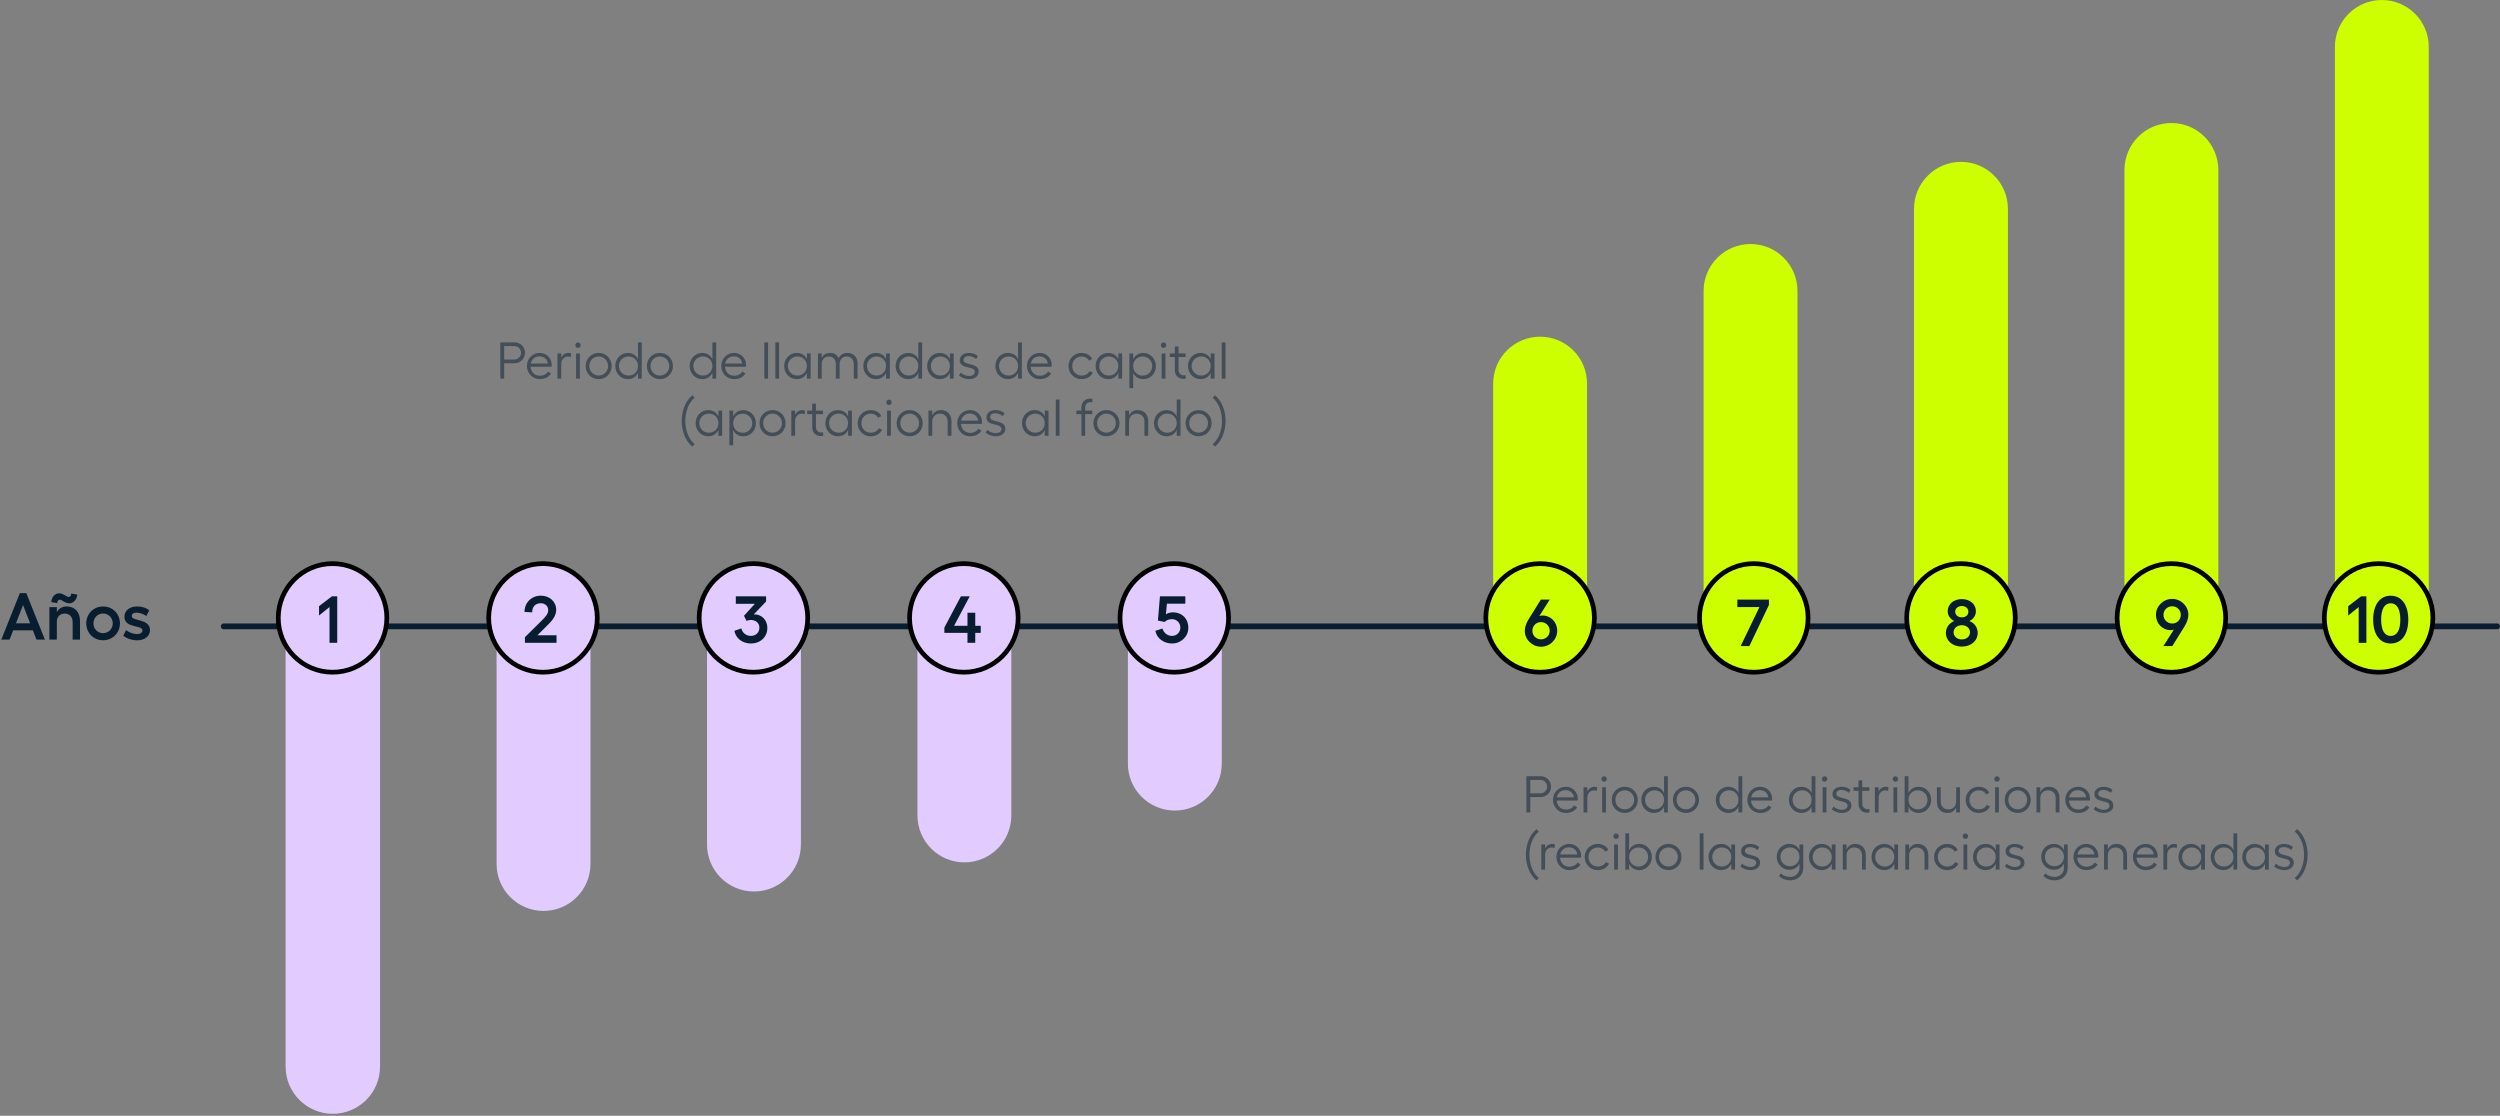 <svg width="1006" height="449" viewBox="0 0 1006 449" fill="none" xmlns="http://www.w3.org/2000/svg">
<rect x="0" y="0" width="1006" height="449" fill="#808080" stroke="none"/>
<path d="M10.581 238.666L18.064 257.375H14.67L13.227 253.633H5.316L3.846 257.375H0.532L7.988 238.666H10.581ZM6.411 250.827H12.131L9.271 243.477L6.411 250.827ZM22.87 244.305V246.31C23.699 244.866 25.062 244.038 26.772 244.038C30.14 244.038 32.198 246.283 32.198 249.918V257.375H29.231V250.292C29.231 248.234 27.975 246.898 26.051 246.898C24.287 246.898 23.057 248.02 22.87 249.784V257.375H19.877V244.305H22.87ZM20.625 242.301C20.812 240.163 22.149 238.746 23.806 238.746C25.489 238.746 26.772 240.216 27.601 240.216C28.216 240.216 28.643 239.682 28.67 238.853L31.102 239.254C30.888 241.365 29.498 242.782 27.895 242.782C26.131 242.782 24.955 241.312 24.02 241.312C23.432 241.312 23.031 241.873 23.057 242.702L20.625 242.301ZM41.475 244.038C45.297 244.038 48.263 246.978 48.263 250.853C48.263 254.702 45.297 257.642 41.475 257.642C37.653 257.642 34.713 254.702 34.713 250.853C34.713 246.978 37.653 244.038 41.475 244.038ZM37.599 250.853C37.599 253.072 39.283 254.782 41.475 254.782C43.64 254.782 45.377 253.072 45.377 250.853C45.377 248.608 43.64 246.871 41.475 246.871C39.283 246.871 37.599 248.608 37.599 250.853ZM55.252 257.669C53.14 257.669 50.868 256.92 49.586 255.771L50.762 253.526C51.777 254.488 53.702 255.156 55.171 255.156C56.481 255.156 57.336 254.541 57.336 253.713C57.336 251.308 50.067 252.991 50.067 248.154C50.067 245.722 52.151 244.038 55.145 244.038C56.962 244.038 58.86 244.546 60.036 245.615L58.86 247.913C57.817 247.005 55.947 246.524 54.851 246.524C53.755 246.524 53.033 247.058 53.033 247.913C53.033 250.132 60.356 248.769 60.356 253.606C60.356 255.958 58.245 257.669 55.252 257.669Z" fill="#081D30"/>
<path opacity="0.5" d="M206.936 144.668C208.478 144.668 209.667 143.48 209.667 141.958C209.667 140.437 208.478 139.27 206.936 139.27H202.892V144.668H206.936ZM201.329 152.359V137.769H206.936C209.396 137.769 211.251 139.582 211.251 141.958C211.251 144.355 209.396 146.169 206.936 146.169H202.892V152.359H201.329ZM217.187 152.568C214.331 152.568 212.038 150.296 212.038 147.232C212.038 144.314 214.289 142.021 217.187 142.021C219.896 142.021 222.001 144.105 222.001 146.836C222.001 147.023 221.981 147.378 221.96 147.565H213.518C213.664 149.754 215.186 151.192 217.228 151.192C218.687 151.192 219.938 150.546 220.522 149.504L221.73 150.296C220.959 151.692 219.25 152.568 217.187 152.568ZM213.581 146.273H220.438C220.292 144.626 218.917 143.397 217.103 143.397C215.311 143.397 213.935 144.522 213.581 146.273ZM224.326 152.359V142.229H225.848V143.918C226.327 142.792 227.515 142.021 228.62 142.021C229.078 142.021 229.537 142.104 229.829 142.229L229.641 143.709C229.328 143.542 228.891 143.459 228.495 143.459C227.14 143.459 225.848 144.626 225.848 146.356V152.359H224.326ZM231.817 142.229H233.338V152.359H231.817V142.229ZM231.504 138.894C231.504 138.311 231.983 137.81 232.588 137.81C233.172 137.81 233.693 138.311 233.693 138.894C233.693 139.499 233.172 139.999 232.588 139.999C231.983 139.999 231.504 139.499 231.504 138.894ZM240.902 142.021C243.841 142.021 246.155 144.314 246.155 147.294C246.155 150.275 243.841 152.568 240.902 152.568C237.963 152.568 235.67 150.275 235.67 147.294C235.67 144.314 237.963 142.021 240.902 142.021ZM237.13 147.294C237.13 149.441 238.776 151.109 240.902 151.109C242.987 151.109 244.696 149.441 244.696 147.294C244.696 145.127 242.987 143.438 240.902 143.438C238.776 143.438 237.13 145.127 237.13 147.294ZM252.893 151.13C255.102 151.13 256.728 149.504 256.728 147.274C256.728 145.064 255.102 143.438 252.893 143.438C250.746 143.438 249.058 145.147 249.058 147.274C249.058 149.441 250.746 151.13 252.893 151.13ZM247.578 147.274C247.578 144.335 249.808 142.021 252.601 142.021C254.54 142.021 255.999 142.959 256.728 144.564V137.769H258.25V152.359H256.728V150.004C255.999 151.609 254.54 152.568 252.601 152.568C249.808 152.568 247.578 150.212 247.578 147.274ZM265.532 142.021C268.471 142.021 270.785 144.314 270.785 147.294C270.785 150.275 268.471 152.568 265.532 152.568C262.593 152.568 260.3 150.275 260.3 147.294C260.3 144.314 262.593 142.021 265.532 142.021ZM261.759 147.294C261.759 149.441 263.406 151.109 265.532 151.109C267.616 151.109 269.326 149.441 269.326 147.294C269.326 145.127 267.616 143.438 265.532 143.438C263.406 143.438 261.759 145.127 261.759 147.294ZM282.835 151.13C285.045 151.13 286.671 149.504 286.671 147.274C286.671 145.064 285.045 143.438 282.835 143.438C280.688 143.438 279 145.147 279 147.274C279 149.441 280.688 151.13 282.835 151.13ZM277.52 147.274C277.52 144.335 279.75 142.021 282.544 142.021C284.482 142.021 285.941 142.959 286.671 144.564V137.769H288.192V152.359H286.671V150.004C285.941 151.609 284.482 152.568 282.544 152.568C279.75 152.568 277.52 150.212 277.52 147.274ZM295.391 152.568C292.535 152.568 290.243 150.296 290.243 147.232C290.243 144.314 292.494 142.021 295.391 142.021C298.101 142.021 300.206 144.105 300.206 146.836C300.206 147.023 300.185 147.378 300.164 147.565H291.723C291.868 149.754 293.39 151.192 295.433 151.192C296.892 151.192 298.142 150.546 298.726 149.504L299.935 150.296C299.164 151.692 297.455 152.568 295.391 152.568ZM291.785 146.273H298.643C298.497 144.626 297.121 143.397 295.308 143.397C293.515 143.397 292.139 144.522 291.785 146.273ZM309.08 137.769V152.359H307.558V137.769H309.08ZM313.517 137.769V152.359H311.996V137.769H313.517ZM326.216 142.229V152.359H324.694V150.004C323.965 151.609 322.505 152.568 320.567 152.568C317.774 152.568 315.544 150.212 315.544 147.274C315.544 144.335 317.774 142.021 320.567 142.021C322.505 142.021 323.965 142.959 324.694 144.564V142.229H326.216ZM317.024 147.274C317.024 149.441 318.712 151.13 320.859 151.13C323.068 151.13 324.694 149.504 324.694 147.274C324.694 145.064 323.068 143.438 320.859 143.438C318.712 143.438 317.024 145.147 317.024 147.274ZM345.08 146.294V152.359H343.559V146.565C343.559 144.626 342.496 143.459 340.724 143.459C339.348 143.459 337.868 144.314 337.868 146.565V152.359H336.347V146.565C336.347 144.626 335.284 143.459 333.512 143.459C332.178 143.459 330.656 144.272 330.656 146.565V152.359H329.135V142.229H330.656V143.98C331.365 142.563 332.72 142.021 333.97 142.021C335.68 142.021 336.868 142.75 337.451 144.209C338.035 142.792 339.452 142.021 340.953 142.021C343.454 142.021 345.08 143.626 345.08 146.294ZM358.071 142.229V152.359H356.55V150.004C355.82 151.609 354.361 152.568 352.423 152.568C349.63 152.568 347.4 150.212 347.4 147.274C347.4 144.335 349.63 142.021 352.423 142.021C354.361 142.021 355.82 142.959 356.55 144.564V142.229H358.071ZM348.879 147.274C348.879 149.441 350.568 151.13 352.715 151.13C354.924 151.13 356.55 149.504 356.55 147.274C356.55 145.064 354.924 143.438 352.715 143.438C350.568 143.438 348.879 145.147 348.879 147.274ZM365.701 151.13C367.911 151.13 369.536 149.504 369.536 147.274C369.536 145.064 367.911 143.438 365.701 143.438C363.554 143.438 361.866 145.147 361.866 147.274C361.866 149.441 363.554 151.13 365.701 151.13ZM360.386 147.274C360.386 144.335 362.616 142.021 365.409 142.021C367.348 142.021 368.807 142.959 369.536 144.564V137.769H371.058V152.359H369.536V150.004C368.807 151.609 367.348 152.568 365.409 152.568C362.616 152.568 360.386 150.212 360.386 147.274ZM383.76 142.229V152.359H382.238V150.004C381.509 151.609 380.05 152.568 378.111 152.568C375.318 152.568 373.088 150.212 373.088 147.274C373.088 144.335 375.318 142.021 378.111 142.021C380.05 142.021 381.509 142.959 382.238 144.564V142.229H383.76ZM374.568 147.274C374.568 149.441 376.256 151.13 378.403 151.13C380.612 151.13 382.238 149.504 382.238 147.274C382.238 145.064 380.612 143.438 378.403 143.438C376.256 143.438 374.568 145.147 374.568 147.274ZM389.993 152.568C388.471 152.568 386.866 151.984 385.908 151.109L386.595 149.962C387.387 150.754 388.784 151.296 389.972 151.296C391.369 151.296 392.265 150.588 392.265 149.65C392.265 147.023 386.199 148.753 386.199 144.981C386.199 143.209 387.7 142.021 389.91 142.021C391.285 142.021 392.682 142.479 393.474 143.334L392.765 144.48C392.077 143.73 390.764 143.292 389.785 143.292C388.534 143.292 387.721 143.918 387.721 144.876C387.721 147.274 393.807 145.689 393.807 149.608C393.807 151.317 392.265 152.568 389.993 152.568ZM405.842 151.13C408.051 151.13 409.677 149.504 409.677 147.274C409.677 145.064 408.051 143.438 405.842 143.438C403.695 143.438 402.006 145.147 402.006 147.274C402.006 149.441 403.695 151.13 405.842 151.13ZM400.526 147.274C400.526 144.335 402.757 142.021 405.55 142.021C407.488 142.021 408.947 142.959 409.677 144.564V137.769H411.198V152.359H409.677V150.004C408.947 151.609 407.488 152.568 405.55 152.568C402.757 152.568 400.526 150.212 400.526 147.274ZM418.397 152.568C415.542 152.568 413.249 150.296 413.249 147.232C413.249 144.314 415.5 142.021 418.397 142.021C421.107 142.021 423.212 144.105 423.212 146.836C423.212 147.023 423.191 147.378 423.171 147.565H414.729C414.875 149.754 416.396 151.192 418.439 151.192C419.898 151.192 421.149 150.546 421.732 149.504L422.941 150.296C422.17 151.692 420.461 152.568 418.397 152.568ZM414.791 146.273H421.649C421.503 144.626 420.127 143.397 418.314 143.397C416.521 143.397 415.146 144.522 414.791 146.273ZM439.757 149.962C438.965 151.546 437.255 152.568 435.213 152.568C432.274 152.568 429.96 150.275 429.96 147.294C429.96 144.314 432.253 142.021 435.213 142.021C437.151 142.021 438.798 142.98 439.465 144.46L438.172 145.147C437.735 144.126 436.568 143.459 435.213 143.459C433.066 143.459 431.461 145.127 431.461 147.294C431.461 149.441 433.087 151.13 435.213 151.13C436.651 151.13 437.86 150.463 438.443 149.337L439.757 149.962ZM451.542 142.229V152.359H450.021V150.004C449.291 151.609 447.832 152.568 445.894 152.568C443.101 152.568 440.87 150.212 440.87 147.274C440.87 144.335 443.101 142.021 445.894 142.021C447.832 142.021 449.291 142.959 450.021 144.564V142.229H451.542ZM442.35 147.274C442.35 149.441 444.039 151.13 446.186 151.13C448.395 151.13 450.021 149.504 450.021 147.274C450.021 145.064 448.395 143.438 446.186 143.438C444.039 143.438 442.35 145.147 442.35 147.274ZM459.818 143.459C457.609 143.459 455.983 145.085 455.983 147.315C455.983 149.525 457.609 151.15 459.818 151.15C461.965 151.15 463.654 149.441 463.654 147.315C463.654 145.147 461.965 143.459 459.818 143.459ZM454.461 156.174V142.229H455.983V144.585C456.713 142.98 458.172 142.021 460.11 142.021C462.903 142.021 465.133 144.376 465.133 147.315C465.133 150.254 462.903 152.568 460.11 152.568C458.172 152.568 456.713 151.63 455.983 150.025V156.174H454.461ZM467.448 142.229H468.97V152.359H467.448V142.229ZM467.135 138.894C467.135 138.311 467.615 137.81 468.219 137.81C468.803 137.81 469.324 138.311 469.324 138.894C469.324 139.499 468.803 139.999 468.219 139.999C467.615 139.999 467.135 139.499 467.135 138.894ZM476.242 152.464C474.199 152.464 472.74 151.15 472.74 148.816V143.647H470.718V142.229H472.74V139.436H474.241V142.229H477.096V143.647H474.241V148.753C474.241 150.233 475.2 151.067 476.429 151.067C476.638 151.067 476.909 151.025 477.096 150.963L477.201 152.297C476.93 152.401 476.575 152.464 476.242 152.464ZM488.711 142.229V152.359H487.189V150.004C486.46 151.609 485.001 152.568 483.062 152.568C480.269 152.568 478.039 150.212 478.039 147.274C478.039 144.335 480.269 142.021 483.062 142.021C485.001 142.021 486.46 142.959 487.189 144.564V142.229H488.711ZM479.519 147.274C479.519 149.441 481.207 151.13 483.354 151.13C485.564 151.13 487.189 149.504 487.189 147.274C487.189 145.064 485.564 143.438 483.354 143.438C481.207 143.438 479.519 145.147 479.519 147.274ZM493.152 137.769V152.359H491.63V137.769H493.152ZM278.612 179.716C275.985 177.652 274.318 173.65 274.318 169.398C274.318 165.146 275.985 161.123 278.612 159.06L279.508 160.081C277.194 161.894 275.756 165.542 275.756 169.398C275.756 173.275 277.215 176.902 279.508 178.694L278.612 179.716ZM290.594 165.229V175.359H289.072V173.004C288.343 174.609 286.884 175.568 284.945 175.568C282.152 175.568 279.922 173.212 279.922 170.274C279.922 167.335 282.152 165.021 284.945 165.021C286.884 165.021 288.343 165.959 289.072 167.564V165.229H290.594ZM281.402 170.274C281.402 172.441 283.09 174.13 285.237 174.13C287.447 174.13 289.072 172.504 289.072 170.274C289.072 168.064 287.447 166.438 285.237 166.438C283.09 166.438 281.402 168.147 281.402 170.274ZM298.87 166.459C296.661 166.459 295.035 168.085 295.035 170.315C295.035 172.525 296.661 174.15 298.87 174.15C301.017 174.15 302.705 172.441 302.705 170.315C302.705 168.147 301.017 166.459 298.87 166.459ZM293.513 179.174V165.229H295.035V167.585C295.764 165.98 297.223 165.021 299.162 165.021C301.955 165.021 304.185 167.376 304.185 170.315C304.185 173.254 301.955 175.568 299.162 175.568C297.223 175.568 295.764 174.63 295.035 173.025V179.174H293.513ZM310.863 165.021C313.802 165.021 316.116 167.314 316.116 170.294C316.116 173.275 313.802 175.568 310.863 175.568C307.924 175.568 305.631 173.275 305.631 170.294C305.631 167.314 307.924 165.021 310.863 165.021ZM307.09 170.294C307.09 172.441 308.737 174.109 310.863 174.109C312.947 174.109 314.656 172.441 314.656 170.294C314.656 168.127 312.947 166.438 310.863 166.438C308.737 166.438 307.09 168.127 307.09 170.294ZM318.428 175.359V165.229H319.949V166.918C320.429 165.792 321.617 165.021 322.722 165.021C323.18 165.021 323.639 165.104 323.931 165.229L323.743 166.709C323.43 166.542 322.993 166.459 322.597 166.459C321.242 166.459 319.949 167.626 319.949 169.356V175.359H318.428ZM330.336 175.464C328.293 175.464 326.834 174.15 326.834 171.816V166.647H324.812V165.229H326.834V162.436H328.335V165.229H331.191V166.647H328.335V171.753C328.335 173.233 329.294 174.067 330.524 174.067C330.732 174.067 331.003 174.025 331.191 173.963L331.295 175.297C331.024 175.401 330.67 175.464 330.336 175.464ZM342.805 165.229V175.359H341.284V173.004C340.554 174.609 339.095 175.568 337.156 175.568C334.363 175.568 332.133 173.212 332.133 170.274C332.133 167.335 334.363 165.021 337.156 165.021C339.095 165.021 340.554 165.959 341.284 167.564V165.229H342.805ZM333.613 170.274C333.613 172.441 335.301 174.13 337.448 174.13C339.658 174.13 341.284 172.504 341.284 170.274C341.284 168.064 339.658 166.438 337.448 166.438C335.301 166.438 333.613 168.147 333.613 170.274ZM354.916 172.962C354.124 174.546 352.415 175.568 350.372 175.568C347.433 175.568 345.12 173.275 345.12 170.294C345.12 167.314 347.413 165.021 350.372 165.021C352.311 165.021 353.957 165.98 354.624 167.46L353.332 168.147C352.894 167.126 351.727 166.459 350.372 166.459C348.225 166.459 346.62 168.127 346.62 170.294C346.62 172.441 348.246 174.13 350.372 174.13C351.811 174.13 353.019 173.463 353.603 172.337L354.916 172.962ZM356.96 165.229H358.482V175.359H356.96V165.229ZM356.648 161.894C356.648 161.311 357.127 160.81 357.731 160.81C358.315 160.81 358.836 161.311 358.836 161.894C358.836 162.499 358.315 162.999 357.731 162.999C357.127 162.999 356.648 162.499 356.648 161.894ZM366.046 165.021C368.985 165.021 371.298 167.314 371.298 170.294C371.298 173.275 368.985 175.568 366.046 175.568C363.107 175.568 360.814 173.275 360.814 170.294C360.814 167.314 363.107 165.021 366.046 165.021ZM362.273 170.294C362.273 172.441 363.92 174.109 366.046 174.109C368.13 174.109 369.839 172.441 369.839 170.294C369.839 168.127 368.13 166.438 366.046 166.438C363.92 166.438 362.273 168.127 362.273 170.294ZM375.132 165.229V167.209C375.779 165.834 377.008 165.021 378.592 165.021C381.198 165.021 382.865 166.751 382.865 169.523V175.359H381.344V169.669C381.344 167.731 380.135 166.459 378.28 166.459C376.383 166.459 375.132 167.731 375.132 169.669V175.359H373.611V165.229H375.132ZM390.348 175.568C387.492 175.568 385.2 173.296 385.2 170.232C385.2 167.314 387.451 165.021 390.348 165.021C393.058 165.021 395.163 167.105 395.163 169.836C395.163 170.023 395.142 170.378 395.121 170.565H386.679C386.825 172.754 388.347 174.192 390.39 174.192C391.849 174.192 393.099 173.546 393.683 172.504L394.892 173.296C394.121 174.692 392.411 175.568 390.348 175.568ZM386.742 169.273H393.6C393.454 167.626 392.078 166.397 390.265 166.397C388.472 166.397 387.096 167.522 386.742 169.273ZM400.72 175.568C399.199 175.568 397.594 174.984 396.635 174.109L397.323 172.962C398.115 173.754 399.511 174.296 400.699 174.296C402.096 174.296 402.992 173.588 402.992 172.65C402.992 170.023 396.927 171.753 396.927 167.981C396.927 166.209 398.427 165.021 400.637 165.021C402.012 165.021 403.409 165.479 404.201 166.334L403.492 167.48C402.804 166.73 401.491 166.292 400.512 166.292C399.261 166.292 398.448 166.918 398.448 167.876C398.448 170.274 404.535 168.689 404.535 172.608C404.535 174.317 402.992 175.568 400.72 175.568ZM421.926 165.229V175.359H420.404V173.004C419.675 174.609 418.215 175.568 416.277 175.568C413.484 175.568 411.254 173.212 411.254 170.274C411.254 167.335 413.484 165.021 416.277 165.021C418.215 165.021 419.675 165.959 420.404 167.564V165.229H421.926ZM412.734 170.274C412.734 172.441 414.422 174.13 416.569 174.13C418.778 174.13 420.404 172.504 420.404 170.274C420.404 168.064 418.778 166.438 416.569 166.438C414.422 166.438 412.734 168.147 412.734 170.274ZM426.366 160.769V175.359H424.845V160.769H426.366ZM435.164 164.083C435.164 161.748 436.624 160.414 438.666 160.414C439 160.414 439.354 160.477 439.625 160.581L439.521 161.915C439.333 161.853 439.062 161.811 438.854 161.811C437.624 161.811 436.665 162.666 436.665 164.125V165.229H439.521V166.647H436.665V175.359H435.164V166.647H433.143V165.229H435.164V164.083ZM445.227 165.021C448.166 165.021 450.48 167.314 450.48 170.294C450.48 173.275 448.166 175.568 445.227 175.568C442.288 175.568 439.996 173.275 439.996 170.294C439.996 167.314 442.288 165.021 445.227 165.021ZM441.455 170.294C441.455 172.441 443.101 174.109 445.227 174.109C447.312 174.109 449.021 172.441 449.021 170.294C449.021 168.127 447.312 166.438 445.227 166.438C443.101 166.438 441.455 168.127 441.455 170.294ZM454.314 165.229V167.209C454.96 165.834 456.19 165.021 457.774 165.021C460.379 165.021 462.047 166.751 462.047 169.523V175.359H460.525V169.669C460.525 167.731 459.316 166.459 457.461 166.459C455.565 166.459 454.314 167.731 454.314 169.669V175.359H452.792V165.229H454.314ZM469.675 174.13C471.885 174.13 473.511 172.504 473.511 170.274C473.511 168.064 471.885 166.438 469.675 166.438C467.529 166.438 465.84 168.147 465.84 170.274C465.84 172.441 467.529 174.13 469.675 174.13ZM464.36 170.274C464.36 167.335 466.591 165.021 469.384 165.021C471.322 165.021 472.781 165.959 473.511 167.564V160.769H475.032V175.359H473.511V173.004C472.781 174.609 471.322 175.568 469.384 175.568C466.591 175.568 464.36 173.212 464.36 170.274ZM482.315 165.021C485.253 165.021 487.567 167.314 487.567 170.294C487.567 173.275 485.253 175.568 482.315 175.568C479.376 175.568 477.083 173.275 477.083 170.294C477.083 167.314 479.376 165.021 482.315 165.021ZM478.542 170.294C478.542 172.441 480.188 174.109 482.315 174.109C484.399 174.109 486.108 172.441 486.108 170.294C486.108 168.127 484.399 166.438 482.315 166.438C480.188 166.438 478.542 168.127 478.542 170.294ZM487.983 178.694C490.275 176.902 491.735 173.275 491.735 169.398C491.735 165.542 490.296 161.894 487.983 160.081L488.879 159.06C491.505 161.123 493.173 165.146 493.173 169.398C493.173 173.65 491.505 177.652 488.879 179.716L487.983 178.694Z" fill="#081D30"/>
<path opacity="0.5" d="M619.828 319.238C621.37 319.238 622.558 318.05 622.558 316.529C622.558 315.007 621.37 313.84 619.828 313.84H615.784V319.238H619.828ZM614.221 326.93V312.339H619.828C622.287 312.339 624.142 314.153 624.142 316.529C624.142 318.926 622.287 320.739 619.828 320.739H615.784V326.93H614.221ZM630.078 327.138C627.223 327.138 624.93 324.866 624.93 321.802C624.93 318.884 627.181 316.591 630.078 316.591C632.788 316.591 634.893 318.676 634.893 321.406C634.893 321.594 634.872 321.948 634.852 322.136H626.41C626.556 324.324 628.077 325.762 630.12 325.762C631.579 325.762 632.83 325.116 633.413 324.074L634.622 324.866C633.851 326.263 632.142 327.138 630.078 327.138ZM626.472 320.843H633.33C633.184 319.197 631.808 317.967 629.995 317.967C628.202 317.967 626.827 319.092 626.472 320.843ZM637.218 326.93V316.8H638.739V318.488C639.219 317.362 640.407 316.591 641.512 316.591C641.97 316.591 642.429 316.675 642.721 316.8L642.533 318.28C642.22 318.113 641.783 318.029 641.387 318.029C640.032 318.029 638.739 319.197 638.739 320.927V326.93H637.218ZM644.709 316.8H646.23V326.93H644.709V316.8ZM644.396 313.465C644.396 312.881 644.875 312.381 645.48 312.381C646.063 312.381 646.584 312.881 646.584 313.465C646.584 314.069 646.063 314.569 645.48 314.569C644.875 314.569 644.396 314.069 644.396 313.465ZM653.794 316.591C656.733 316.591 659.047 318.884 659.047 321.865C659.047 324.845 656.733 327.138 653.794 327.138C650.855 327.138 648.562 324.845 648.562 321.865C648.562 318.884 650.855 316.591 653.794 316.591ZM650.021 321.865C650.021 324.012 651.668 325.679 653.794 325.679C655.878 325.679 657.588 324.012 657.588 321.865C657.588 319.697 655.878 318.009 653.794 318.009C651.668 318.009 650.021 319.697 650.021 321.865ZM665.785 325.7C667.994 325.7 669.62 324.074 669.62 321.844C669.62 319.634 667.994 318.009 665.785 318.009C663.638 318.009 661.95 319.718 661.95 321.844C661.95 324.012 663.638 325.7 665.785 325.7ZM660.47 321.844C660.47 318.905 662.7 316.591 665.493 316.591C667.431 316.591 668.89 317.529 669.62 319.134V312.339H671.142V326.93H669.62V324.574C668.89 326.179 667.431 327.138 665.493 327.138C662.7 327.138 660.47 324.783 660.47 321.844ZM678.424 316.591C681.363 316.591 683.676 318.884 683.676 321.865C683.676 324.845 681.363 327.138 678.424 327.138C675.485 327.138 673.192 324.845 673.192 321.865C673.192 318.884 675.485 316.591 678.424 316.591ZM674.651 321.865C674.651 324.012 676.298 325.679 678.424 325.679C680.508 325.679 682.217 324.012 682.217 321.865C682.217 319.697 680.508 318.009 678.424 318.009C676.298 318.009 674.651 319.697 674.651 321.865ZM695.727 325.7C697.937 325.7 699.562 324.074 699.562 321.844C699.562 319.634 697.937 318.009 695.727 318.009C693.58 318.009 691.892 319.718 691.892 321.844C691.892 324.012 693.58 325.7 695.727 325.7ZM690.412 321.844C690.412 318.905 692.642 316.591 695.435 316.591C697.374 316.591 698.833 317.529 699.562 319.134V312.339H701.084V326.93H699.562V324.574C698.833 326.179 697.374 327.138 695.435 327.138C692.642 327.138 690.412 324.783 690.412 321.844ZM708.283 327.138C705.427 327.138 703.135 324.866 703.135 321.802C703.135 318.884 705.386 316.591 708.283 316.591C710.993 316.591 713.098 318.676 713.098 321.406C713.098 321.594 713.077 321.948 713.056 322.136H704.614C704.76 324.324 706.282 325.762 708.325 325.762C709.784 325.762 711.034 325.116 711.618 324.074L712.827 324.866C712.056 326.263 710.346 327.138 708.283 327.138ZM704.677 320.843H711.535C711.389 319.197 710.013 317.967 708.2 317.967C706.407 317.967 705.031 319.092 704.677 320.843ZM725.161 325.7C727.37 325.7 728.996 324.074 728.996 321.844C728.996 319.634 727.37 318.009 725.161 318.009C723.014 318.009 721.326 319.718 721.326 321.844C721.326 324.012 723.014 325.7 725.161 325.7ZM719.846 321.844C719.846 318.905 722.076 316.591 724.869 316.591C726.807 316.591 728.266 317.529 728.996 319.134V312.339H730.518V326.93H728.996V324.574C728.266 326.179 726.807 327.138 724.869 327.138C722.076 327.138 719.846 324.783 719.846 321.844ZM733.437 316.8H734.958V326.93H733.437V316.8ZM733.124 313.465C733.124 312.881 733.603 312.381 734.208 312.381C734.792 312.381 735.313 312.881 735.313 313.465C735.313 314.069 734.792 314.569 734.208 314.569C733.603 314.569 733.124 314.069 733.124 313.465ZM741.188 327.138C739.667 327.138 738.062 326.555 737.103 325.679L737.791 324.533C738.583 325.325 739.979 325.867 741.167 325.867C742.564 325.867 743.46 325.158 743.46 324.22C743.46 321.594 737.395 323.324 737.395 319.551C737.395 317.779 738.895 316.591 741.105 316.591C742.481 316.591 743.877 317.05 744.669 317.904L743.96 319.051C743.273 318.3 741.959 317.863 740.98 317.863C739.729 317.863 738.916 318.488 738.916 319.447C738.916 321.844 745.003 320.26 745.003 324.178C745.003 325.888 743.46 327.138 741.188 327.138ZM751.37 327.034C749.327 327.034 747.868 325.721 747.868 323.386V318.217H745.846V316.8H747.868V314.007H749.369V316.8H752.225V318.217H749.369V323.324C749.369 324.804 750.328 325.637 751.558 325.637C751.766 325.637 752.037 325.596 752.225 325.533L752.329 326.867C752.058 326.971 751.703 327.034 751.37 327.034ZM754.443 326.93V316.8H755.965V318.488C756.444 317.362 757.632 316.591 758.737 316.591C759.196 316.591 759.654 316.675 759.946 316.8L759.758 318.28C759.446 318.113 759.008 318.029 758.612 318.029C757.257 318.029 755.965 319.197 755.965 320.927V326.93H754.443ZM761.934 316.8H763.456V326.93H761.934V316.8ZM761.621 313.465C761.621 312.881 762.101 312.381 762.705 312.381C763.289 312.381 763.81 312.881 763.81 313.465C763.81 314.069 763.289 314.569 762.705 314.569C762.101 314.569 761.621 314.069 761.621 313.465ZM771.789 325.7C773.936 325.7 775.625 324.012 775.625 321.844C775.625 319.718 773.936 318.009 771.789 318.009C769.58 318.009 767.954 319.634 767.954 321.844C767.954 324.074 769.58 325.7 771.789 325.7ZM766.432 326.93V312.339H767.954V319.134C768.684 317.529 770.143 316.591 772.081 316.591C774.874 316.591 777.104 318.905 777.104 321.844C777.104 324.783 774.874 327.138 772.081 327.138C770.143 327.138 768.684 326.179 767.954 324.574V326.93H766.432ZM787.152 326.93V324.95C786.506 326.325 785.297 327.138 783.692 327.138C781.087 327.138 779.419 325.408 779.419 322.636V316.8H780.941V322.49C780.941 324.428 782.15 325.7 784.005 325.7C785.901 325.7 787.152 324.428 787.152 322.49L787.173 316.8H788.694V326.93H787.152ZM800.783 324.533C799.991 326.117 798.282 327.138 796.24 327.138C793.301 327.138 790.987 324.845 790.987 321.865C790.987 318.884 793.28 316.591 796.24 316.591C798.178 316.591 799.825 317.55 800.492 319.03L799.199 319.718C798.762 318.696 797.594 318.029 796.24 318.029C794.093 318.029 792.488 319.697 792.488 321.865C792.488 324.012 794.114 325.7 796.24 325.7C797.678 325.7 798.887 325.033 799.47 323.907L800.783 324.533ZM802.827 316.8H804.349V326.93H802.827V316.8ZM802.515 313.465C802.515 312.881 802.994 312.381 803.599 312.381C804.182 312.381 804.703 312.881 804.703 313.465C804.703 314.069 804.182 314.569 803.599 314.569C802.994 314.569 802.515 314.069 802.515 313.465ZM811.913 316.591C814.852 316.591 817.166 318.884 817.166 321.865C817.166 324.845 814.852 327.138 811.913 327.138C808.974 327.138 806.681 324.845 806.681 321.865C806.681 318.884 808.974 316.591 811.913 316.591ZM808.14 321.865C808.14 324.012 809.787 325.679 811.913 325.679C813.997 325.679 815.707 324.012 815.707 321.865C815.707 319.697 813.997 318.009 811.913 318.009C809.787 318.009 808.14 319.697 808.14 321.865ZM821 316.8V318.78C821.646 317.404 822.876 316.591 824.46 316.591C827.065 316.591 828.733 318.321 828.733 321.093V326.93H827.211V321.239C827.211 319.301 826.002 318.029 824.147 318.029C822.25 318.029 821 319.301 821 321.239V326.93H819.478V316.8H821ZM836.215 327.138C833.36 327.138 831.067 324.866 831.067 321.802C831.067 318.884 833.318 316.591 836.215 316.591C838.925 316.591 841.03 318.676 841.03 321.406C841.03 321.594 841.009 321.948 840.988 322.136H832.547C832.693 324.324 834.214 325.762 836.257 325.762C837.716 325.762 838.967 325.116 839.55 324.074L840.759 324.866C839.988 326.263 838.279 327.138 836.215 327.138ZM832.609 320.843H839.467C839.321 319.197 837.945 317.967 836.132 317.967C834.339 317.967 832.964 319.092 832.609 320.843ZM846.587 327.138C845.066 327.138 843.461 326.555 842.502 325.679L843.19 324.533C843.982 325.325 845.378 325.867 846.566 325.867C847.963 325.867 848.859 325.158 848.859 324.22C848.859 321.594 842.794 323.324 842.794 319.551C842.794 317.779 844.295 316.591 846.504 316.591C847.88 316.591 849.276 317.05 850.068 317.904L849.36 319.051C848.672 318.3 847.359 317.863 846.379 317.863C845.128 317.863 844.315 318.488 844.315 319.447C844.315 321.844 850.402 320.26 850.402 324.178C850.402 325.888 848.859 327.138 846.587 327.138ZM618.306 354.286C615.68 352.222 614.012 348.221 614.012 343.968C614.012 339.716 615.68 335.693 618.306 333.63L619.203 334.651C616.889 336.465 615.451 340.112 615.451 343.968C615.451 347.845 616.91 351.472 619.203 353.265L618.306 354.286ZM620.221 349.93V339.8H621.743V341.488C622.222 340.362 623.41 339.591 624.515 339.591C624.974 339.591 625.432 339.675 625.724 339.8L625.536 341.28C625.224 341.113 624.786 341.029 624.39 341.029C623.035 341.029 621.743 342.197 621.743 343.927V349.93H620.221ZM631.442 350.138C628.587 350.138 626.294 347.866 626.294 344.802C626.294 341.884 628.545 339.591 631.442 339.591C634.152 339.591 636.257 341.676 636.257 344.406C636.257 344.594 636.236 344.948 636.215 345.136H627.774C627.92 347.324 629.441 348.762 631.484 348.762C632.943 348.762 634.194 348.116 634.777 347.074L635.986 347.866C635.215 349.263 633.506 350.138 631.442 350.138ZM627.836 343.843H634.694C634.548 342.197 633.172 340.967 631.359 340.967C629.566 340.967 628.191 342.092 627.836 343.843ZM647.489 347.533C646.697 349.117 644.987 350.138 642.945 350.138C640.006 350.138 637.692 347.845 637.692 344.865C637.692 341.884 639.985 339.591 642.945 339.591C644.883 339.591 646.53 340.55 647.197 342.03L645.905 342.718C645.467 341.696 644.3 341.029 642.945 341.029C640.798 341.029 639.193 342.697 639.193 344.865C639.193 347.012 640.819 348.7 642.945 348.7C644.383 348.7 645.592 348.033 646.176 346.907L647.489 347.533ZM649.533 339.8H651.054V349.93H649.533V339.8ZM649.22 336.465C649.22 335.881 649.699 335.381 650.304 335.381C650.888 335.381 651.409 335.881 651.409 336.465C651.409 337.069 650.888 337.569 650.304 337.569C649.699 337.569 649.22 337.069 649.22 336.465ZM659.388 348.7C661.535 348.7 663.223 347.012 663.223 344.844C663.223 342.718 661.535 341.009 659.388 341.009C657.179 341.009 655.553 342.634 655.553 344.844C655.553 347.074 657.179 348.7 659.388 348.7ZM654.031 349.93V335.339H655.553V342.134C656.282 340.529 657.741 339.591 659.68 339.591C662.473 339.591 664.703 341.905 664.703 344.844C664.703 347.783 662.473 350.138 659.68 350.138C657.741 350.138 656.282 349.179 655.553 347.574V349.93H654.031ZM671.381 339.591C674.32 339.591 676.634 341.884 676.634 344.865C676.634 347.845 674.32 350.138 671.381 350.138C668.442 350.138 666.149 347.845 666.149 344.865C666.149 341.884 668.442 339.591 671.381 339.591ZM667.608 344.865C667.608 347.012 669.255 348.679 671.381 348.679C673.465 348.679 675.175 347.012 675.175 344.865C675.175 342.697 673.465 341.009 671.381 341.009C669.255 341.009 667.608 342.697 667.608 344.865ZM685.495 335.339V349.93H683.974V335.339H685.495ZM698.194 339.8V349.93H696.672V347.574C695.942 349.179 694.483 350.138 692.545 350.138C689.752 350.138 687.522 347.783 687.522 344.844C687.522 341.905 689.752 339.591 692.545 339.591C694.483 339.591 695.942 340.529 696.672 342.134V339.8H698.194ZM689.002 344.844C689.002 347.012 690.69 348.7 692.837 348.7C695.046 348.7 696.672 347.074 696.672 344.844C696.672 342.634 695.046 341.009 692.837 341.009C690.69 341.009 689.002 342.718 689.002 344.844ZM704.427 350.138C702.905 350.138 701.3 349.555 700.341 348.679L701.029 347.533C701.821 348.325 703.218 348.867 704.406 348.867C705.803 348.867 706.699 348.158 706.699 347.22C706.699 344.594 700.633 346.324 700.633 342.551C700.633 340.779 702.134 339.591 704.343 339.591C705.719 339.591 707.116 340.05 707.908 340.904L707.199 342.051C706.511 341.3 705.198 340.863 704.218 340.863C702.968 340.863 702.155 341.488 702.155 342.447C702.155 344.844 708.241 343.26 708.241 347.178C708.241 348.888 706.699 350.138 704.427 350.138ZM720.442 354.244C718.587 354.244 716.732 353.556 715.878 352.452L716.69 351.43C717.441 352.327 718.858 352.869 720.442 352.869C722.422 352.869 724.111 351.305 724.111 349.346V347.47C723.381 349.075 721.922 350.013 719.984 350.013C717.191 350.013 714.96 347.679 714.96 344.781C714.96 341.863 717.191 339.591 719.984 339.591C721.922 339.591 723.381 340.529 724.111 342.113V339.8H725.632V349.346C725.632 352.16 723.381 354.244 720.442 354.244ZM716.44 344.781C716.44 346.907 718.129 348.575 720.276 348.575C722.485 348.575 724.111 346.97 724.111 344.781C724.111 342.593 722.485 340.988 720.276 340.988C718.129 340.988 716.44 342.676 716.44 344.781ZM738.619 339.8V349.93H737.097V347.574C736.368 349.179 734.909 350.138 732.97 350.138C730.177 350.138 727.947 347.783 727.947 344.844C727.947 341.905 730.177 339.591 732.97 339.591C734.909 339.591 736.368 340.529 737.097 342.134V339.8H738.619ZM729.427 344.844C729.427 347.012 731.115 348.7 733.262 348.7C735.472 348.7 737.097 347.074 737.097 344.844C737.097 342.634 735.472 341.009 733.262 341.009C731.115 341.009 729.427 342.718 729.427 344.844ZM743.06 339.8V341.78C743.706 340.404 744.936 339.591 746.52 339.591C749.125 339.591 750.793 341.321 750.793 344.093V349.93H749.271V344.239C749.271 342.301 748.062 341.029 746.207 341.029C744.31 341.029 743.06 342.301 743.06 344.239V349.93H741.538V339.8H743.06ZM763.778 339.8V349.93H762.256V347.574C761.527 349.179 760.068 350.138 758.129 350.138C755.336 350.138 753.106 347.783 753.106 344.844C753.106 341.905 755.336 339.591 758.129 339.591C760.068 339.591 761.527 340.529 762.256 342.134V339.8H763.778ZM754.586 344.844C754.586 347.012 756.274 348.7 758.421 348.7C760.631 348.7 762.256 347.074 762.256 344.844C762.256 342.634 760.631 341.009 758.421 341.009C756.274 341.009 754.586 342.718 754.586 344.844ZM768.219 339.8V341.78C768.865 340.404 770.095 339.591 771.679 339.591C774.284 339.591 775.952 341.321 775.952 344.093V349.93H774.43V344.239C774.43 342.301 773.221 341.029 771.366 341.029C769.469 341.029 768.219 342.301 768.219 344.239V349.93H766.697V339.8H768.219ZM788.061 347.533C787.269 349.117 785.56 350.138 783.518 350.138C780.579 350.138 778.265 347.845 778.265 344.865C778.265 341.884 780.558 339.591 783.518 339.591C785.456 339.591 787.103 340.55 787.77 342.03L786.477 342.718C786.04 341.696 784.872 341.029 783.518 341.029C781.371 341.029 779.766 342.697 779.766 344.865C779.766 347.012 781.392 348.7 783.518 348.7C784.956 348.7 786.165 348.033 786.748 346.907L788.061 347.533ZM790.105 339.8H791.627V349.93H790.105V339.8ZM789.793 336.465C789.793 335.881 790.272 335.381 790.877 335.381C791.46 335.381 791.981 335.881 791.981 336.465C791.981 337.069 791.46 337.569 790.877 337.569C790.272 337.569 789.793 337.069 789.793 336.465ZM804.61 339.8V349.93H803.089V347.574C802.359 349.179 800.9 350.138 798.962 350.138C796.169 350.138 793.938 347.783 793.938 344.844C793.938 341.905 796.169 339.591 798.962 339.591C800.9 339.591 802.359 340.529 803.089 342.134V339.8H804.61ZM795.418 344.844C795.418 347.012 797.107 348.7 799.254 348.7C801.463 348.7 803.089 347.074 803.089 344.844C803.089 342.634 801.463 341.009 799.254 341.009C797.107 341.009 795.418 342.718 795.418 344.844ZM810.844 350.138C809.322 350.138 807.717 349.555 806.758 348.679L807.446 347.533C808.238 348.325 809.635 348.867 810.823 348.867C812.219 348.867 813.116 348.158 813.116 347.22C813.116 344.594 807.05 346.324 807.05 342.551C807.05 340.779 808.551 339.591 810.76 339.591C812.136 339.591 813.532 340.05 814.325 340.904L813.616 342.051C812.928 341.3 811.615 340.863 810.635 340.863C809.385 340.863 808.572 341.488 808.572 342.447C808.572 344.844 814.658 343.26 814.658 347.178C814.658 348.888 813.116 350.138 810.844 350.138ZM826.859 354.244C825.004 354.244 823.149 353.556 822.294 352.452L823.107 351.43C823.858 352.327 825.275 352.869 826.859 352.869C828.839 352.869 830.528 351.305 830.528 349.346V347.47C829.798 349.075 828.339 350.013 826.401 350.013C823.607 350.013 821.377 347.679 821.377 344.781C821.377 341.863 823.607 339.591 826.401 339.591C828.339 339.591 829.798 340.529 830.528 342.113V339.8H832.049V349.346C832.049 352.16 829.798 354.244 826.859 354.244ZM822.857 344.781C822.857 346.907 824.545 348.575 826.692 348.575C828.902 348.575 830.528 346.97 830.528 344.781C830.528 342.593 828.902 340.988 826.692 340.988C824.545 340.988 822.857 342.676 822.857 344.781ZM839.533 350.138C836.677 350.138 834.385 347.866 834.385 344.802C834.385 341.884 836.636 339.591 839.533 339.591C842.243 339.591 844.348 341.676 844.348 344.406C844.348 344.594 844.327 344.948 844.306 345.136H835.865C836.01 347.324 837.532 348.762 839.575 348.762C841.034 348.762 842.284 348.116 842.868 347.074L844.077 347.866C843.306 349.263 841.597 350.138 839.533 350.138ZM835.927 343.843H842.785C842.639 342.197 841.263 340.967 839.45 340.967C837.657 340.967 836.281 342.092 835.927 343.843ZM848.194 339.8V341.78C848.84 340.404 850.07 339.591 851.654 339.591C854.26 339.591 855.927 341.321 855.927 344.093V349.93H854.406V344.239C854.406 342.301 853.197 341.029 851.341 341.029C849.445 341.029 848.194 342.301 848.194 344.239V349.93H846.672V339.8H848.194ZM863.41 350.138C860.554 350.138 858.261 347.866 858.261 344.802C858.261 341.884 860.512 339.591 863.41 339.591C866.119 339.591 868.225 341.676 868.225 344.406C868.225 344.594 868.204 344.948 868.183 345.136H859.741C859.887 347.324 861.409 348.762 863.451 348.762C864.91 348.762 866.161 348.116 866.745 347.074L867.954 347.866C867.182 349.263 865.473 350.138 863.41 350.138ZM859.804 343.843H866.661C866.515 342.197 865.14 340.967 863.326 340.967C861.534 340.967 860.158 342.092 859.804 343.843ZM870.549 349.93V339.8H872.071V341.488C872.55 340.362 873.738 339.591 874.843 339.591C875.301 339.591 875.76 339.675 876.052 339.8L875.864 341.28C875.552 341.113 875.114 341.029 874.718 341.029C873.363 341.029 872.071 342.197 872.071 343.927V349.93H870.549ZM887.273 339.8V349.93H885.751V347.574C885.022 349.179 883.563 350.138 881.624 350.138C878.831 350.138 876.601 347.783 876.601 344.844C876.601 341.905 878.831 339.591 881.624 339.591C883.563 339.591 885.022 340.529 885.751 342.134V339.8H887.273ZM878.081 344.844C878.081 347.012 879.769 348.7 881.916 348.7C884.125 348.7 885.751 347.074 885.751 344.844C885.751 342.634 884.125 341.009 881.916 341.009C879.769 341.009 878.081 342.718 878.081 344.844ZM894.903 348.7C897.112 348.7 898.738 347.074 898.738 344.844C898.738 342.634 897.112 341.009 894.903 341.009C892.756 341.009 891.067 342.718 891.067 344.844C891.067 347.012 892.756 348.7 894.903 348.7ZM889.587 344.844C889.587 341.905 891.818 339.591 894.611 339.591C896.549 339.591 898.008 340.529 898.738 342.134V335.339H900.259V349.93H898.738V347.574C898.008 349.179 896.549 350.138 894.611 350.138C891.818 350.138 889.587 347.783 889.587 344.844ZM912.961 339.8V349.93H911.439V347.574C910.71 349.179 909.251 350.138 907.312 350.138C904.519 350.138 902.289 347.783 902.289 344.844C902.289 341.905 904.519 339.591 907.312 339.591C909.251 339.591 910.71 340.529 911.439 342.134V339.8H912.961ZM903.769 344.844C903.769 347.012 905.457 348.7 907.604 348.7C909.814 348.7 911.439 347.074 911.439 344.844C911.439 342.634 909.814 341.009 907.604 341.009C905.457 341.009 903.769 342.718 903.769 344.844ZM919.194 350.138C917.673 350.138 916.068 349.555 915.109 348.679L915.797 347.533C916.589 348.325 917.985 348.867 919.173 348.867C920.57 348.867 921.466 348.158 921.466 347.22C921.466 344.594 915.401 346.324 915.401 342.551C915.401 340.779 916.901 339.591 919.111 339.591C920.487 339.591 921.883 340.05 922.675 340.904L921.966 342.051C921.279 341.3 919.965 340.863 918.986 340.863C917.735 340.863 916.922 341.488 916.922 342.447C916.922 344.844 923.009 343.26 923.009 347.178C923.009 348.888 921.466 350.138 919.194 350.138ZM923.408 353.265C925.701 351.472 927.16 347.845 927.16 343.968C927.16 340.112 925.721 336.465 923.408 334.651L924.304 333.63C926.93 335.693 928.598 339.716 928.598 343.968C928.598 348.221 926.93 352.222 924.304 354.286L923.408 353.265Z" fill="#081D30"/>
<path d="M114.932 250.61H152.928V429.193C152.928 439.685 144.422 448.191 133.93 448.191C123.437 448.191 114.932 439.685 114.932 429.193V250.61Z" fill="#E2CCFF"/>
<path d="M199.826 250.61H237.605V347.664C237.605 358.096 229.148 366.553 218.716 366.553C208.283 366.553 199.826 358.096 199.826 347.664V250.61Z" fill="#E2CCFF"/>
<path d="M284.504 250.61H322.283V339.847C322.283 350.28 313.826 358.737 303.394 358.737C292.961 358.737 284.504 350.28 284.504 339.847V250.61Z" fill="#E2CCFF"/>
<path d="M369.183 250.61H406.962V328.123C406.962 338.555 398.505 347.012 388.072 347.012C377.64 347.012 369.183 338.555 369.183 328.123V250.61Z" fill="#E2CCFF"/>
<path d="M453.859 250.61H491.639V307.279C491.639 317.711 483.181 326.168 472.749 326.168C462.317 326.168 453.859 317.711 453.859 307.279V250.61Z" fill="#E2CCFF"/>
<path d="M638.631 248.822L600.852 248.822L600.852 154.374C600.852 143.941 609.309 135.484 619.741 135.484C630.174 135.484 638.631 143.941 638.631 154.374L638.631 248.822Z" fill="#CDFF01"/>
<path d="M723.309 250.61L685.529 250.61L685.529 117.08C685.529 106.648 693.987 98.191 704.419 98.191C714.851 98.191 723.309 106.648 723.309 117.08L723.309 250.61Z" fill="#CDFF01"/>
<path d="M807.986 250.124L770.207 250.124L770.207 84.025C770.207 73.593 778.664 65.136 789.097 65.136C799.529 65.136 807.986 73.593 807.986 84.025L807.986 250.124Z" fill="#CDFF01"/>
<path d="M892.658 248.822L854.879 248.822L854.879 68.393C854.879 57.961 863.336 49.504 873.769 49.504C884.201 49.504 892.658 57.961 892.658 68.393L892.658 248.822Z" fill="#CDFF01"/>
<path d="M977.338 248.822L939.559 248.822L939.559 18.89C939.559 8.457 948.016 -6.35986e-05 958.448 -6.26865e-05C968.881 -6.17745e-05 977.338 8.457 977.338 18.89L977.338 248.822Z" fill="#CDFF01"/>
<line x1="90.047" y1="252.044" x2="1004.83" y2="252.044" stroke="#081D30" stroke-width="2.339" stroke-linecap="round"/>
<circle cx="133.818" cy="248.652" r="21.848" fill="#E2CCFF" stroke="black" stroke-width="1.9"/>
<circle cx="218.495" cy="248.652" r="21.848" fill="#E2CCFF" stroke="black" stroke-width="1.9"/>
<circle cx="303.179" cy="248.652" r="21.848" fill="#E2CCFF" stroke="black" stroke-width="1.9"/>
<circle cx="387.855" cy="248.652" r="21.848" fill="#E2CCFF" stroke="black" stroke-width="1.9"/>
<circle cx="472.534" cy="248.652" r="21.848" fill="#E2CCFF" stroke="black" stroke-width="1.9"/>
<circle cx="619.739" cy="248.656" r="21.848" transform="rotate(-180 619.739 248.656)" fill="#CDFF01" stroke="black" stroke-width="1.9"/>
<circle cx="705.725" cy="248.656" r="21.848" transform="rotate(-180 705.725 248.656)" fill="#CDFF01" stroke="black" stroke-width="1.9"/>
<circle cx="789.094" cy="248.656" r="21.848" transform="rotate(-180 789.094 248.656)" fill="#CDFF01" stroke="black" stroke-width="1.9"/>
<circle cx="873.771" cy="248.656" r="21.848" transform="rotate(-180 873.771 248.656)" fill="#CDFF01" stroke="black" stroke-width="1.9"/>
<circle cx="957.149" cy="248.656" r="21.848" transform="rotate(-180 957.149 248.656)" fill="#CDFF01" stroke="black" stroke-width="1.9"/>
<path d="M135.701 239.963V258.672H132.601V244.266L128.378 247.687V243.919L133.563 239.963H135.701Z" fill="#081D30"/>
<path d="M211.228 258.672V256.4L217.749 249.959C219.673 248.061 220.609 246.966 220.609 245.496C220.609 243.892 219.326 242.743 217.588 242.743C215.477 242.743 214.167 244.106 214.141 246.404L211.067 246.244C211.067 242.395 213.98 239.696 217.615 239.696C221.17 239.696 223.816 242.075 223.816 245.416C223.816 247.741 222.292 249.745 219.967 251.937L216.279 255.625H223.949V258.672H211.228Z" fill="#081D30"/>
<path d="M299.378 247.794L303.761 242.957H296.09V239.963H308.278V242.048L303.307 247.233C306.353 247.073 308.785 249.424 308.785 252.658C308.785 256.32 305.979 258.939 302.131 258.939C298.763 258.939 296.01 256.828 295.529 253.834L298.335 252.872C298.71 254.636 300.26 255.892 302.131 255.892C304.135 255.892 305.578 254.529 305.578 252.578C305.578 250.012 302.879 248.837 300.393 249.825L299.378 247.794Z" fill="#081D30"/>
<path d="M380.012 254.663V252.525L386.667 239.963H390.221L383.914 251.83H389.313V246.565H392.44V251.83H394.658V254.663H392.44V258.672H389.313V254.663H380.012Z" fill="#081D30"/>
<path d="M471.606 258.939C468.266 258.939 465.433 256.801 464.925 253.834L467.784 252.926C468.266 254.69 469.816 255.892 471.606 255.892C473.504 255.892 474.974 254.422 474.974 252.578C474.974 250.6 473.504 249.157 471.606 249.157C470.43 249.157 469.308 249.558 468.666 250.28L465.94 249.718L466.769 239.963H476.978V242.903H469.575L469.148 247.206C469.842 246.698 470.965 246.404 472.061 246.404C475.535 246.404 478.181 248.89 478.181 252.632C478.181 256.16 475.268 258.939 471.606 258.939Z" fill="#081D30"/>
<path d="M620.1 260.244C616.519 260.244 613.579 257.358 613.579 253.856C613.579 252.574 614.06 250.89 615.076 249.259L620.047 241.268H623.628L619.432 247.87C619.833 247.763 620.234 247.683 620.635 247.683C624.056 247.683 626.622 250.302 626.622 253.856C626.622 257.358 623.682 260.244 620.1 260.244ZM616.626 253.83C616.626 255.754 618.149 257.277 620.1 257.277C622.078 257.277 623.602 255.754 623.602 253.83C623.602 251.879 622.051 250.329 620.074 250.329C618.149 250.329 616.626 251.879 616.626 253.83Z" fill="#081D30"/>
<path d="M699.106 241.268H711.828V243.406L703.944 259.977H700.443L708.006 244.288H699.106V241.268Z" fill="#081D30"/>
<path d="M789.441 260.191C785.699 260.191 783.026 257.865 783.026 254.632C783.026 252.547 784.389 250.676 786.394 249.901C784.817 249.206 783.748 247.602 783.748 245.999C783.748 243.112 786.1 241.081 789.441 241.081C792.728 241.081 795.107 243.112 795.107 245.999C795.107 247.629 794.038 249.233 792.461 249.901C794.465 250.649 795.828 252.493 795.828 254.632C795.828 257.865 793.156 260.191 789.441 260.191ZM786.127 254.444C786.127 256.075 787.516 257.304 789.441 257.304C791.338 257.304 792.728 256.075 792.728 254.444C792.728 252.787 791.338 251.585 789.441 251.585C787.516 251.585 786.127 252.787 786.127 254.444ZM786.768 246.159C786.768 247.469 787.89 248.431 789.441 248.431C790.991 248.431 792.087 247.469 792.087 246.159C792.087 244.823 790.991 243.861 789.441 243.861C787.89 243.861 786.768 244.823 786.768 246.159Z" fill="#081D30"/>
<path d="M874.08 241.001C877.662 241.001 880.601 243.887 880.601 247.389C880.601 248.671 880.12 250.355 879.105 251.986L874.134 259.977H870.552L874.748 253.375C874.347 253.482 873.947 253.562 873.546 253.562C870.125 253.562 867.559 250.943 867.559 247.389C867.559 243.887 870.499 241.001 874.08 241.001ZM870.579 247.415C870.579 249.366 872.129 250.917 874.107 250.917C876.031 250.917 877.555 249.366 877.555 247.415C877.555 245.491 876.031 243.968 874.08 243.968C872.102 243.968 870.579 245.491 870.579 247.415Z" fill="#081D30"/>
<path d="M952.235 239.977V258.686H949.135V244.28L944.912 247.701V243.933L950.097 239.977H952.235ZM962.015 258.953C957.578 258.953 954.959 255.158 954.959 249.332C954.959 243.505 957.578 239.71 962.015 239.71C966.478 239.71 969.097 243.505 969.097 249.332C969.097 255.158 966.478 258.953 962.015 258.953ZM958.166 249.332C958.166 253.715 959.609 255.906 962.015 255.906C964.447 255.906 965.89 253.715 965.89 249.332C965.89 244.949 964.447 242.757 962.015 242.757C959.609 242.757 958.166 244.949 958.166 249.332Z" fill="#081D30"/>
</svg>
